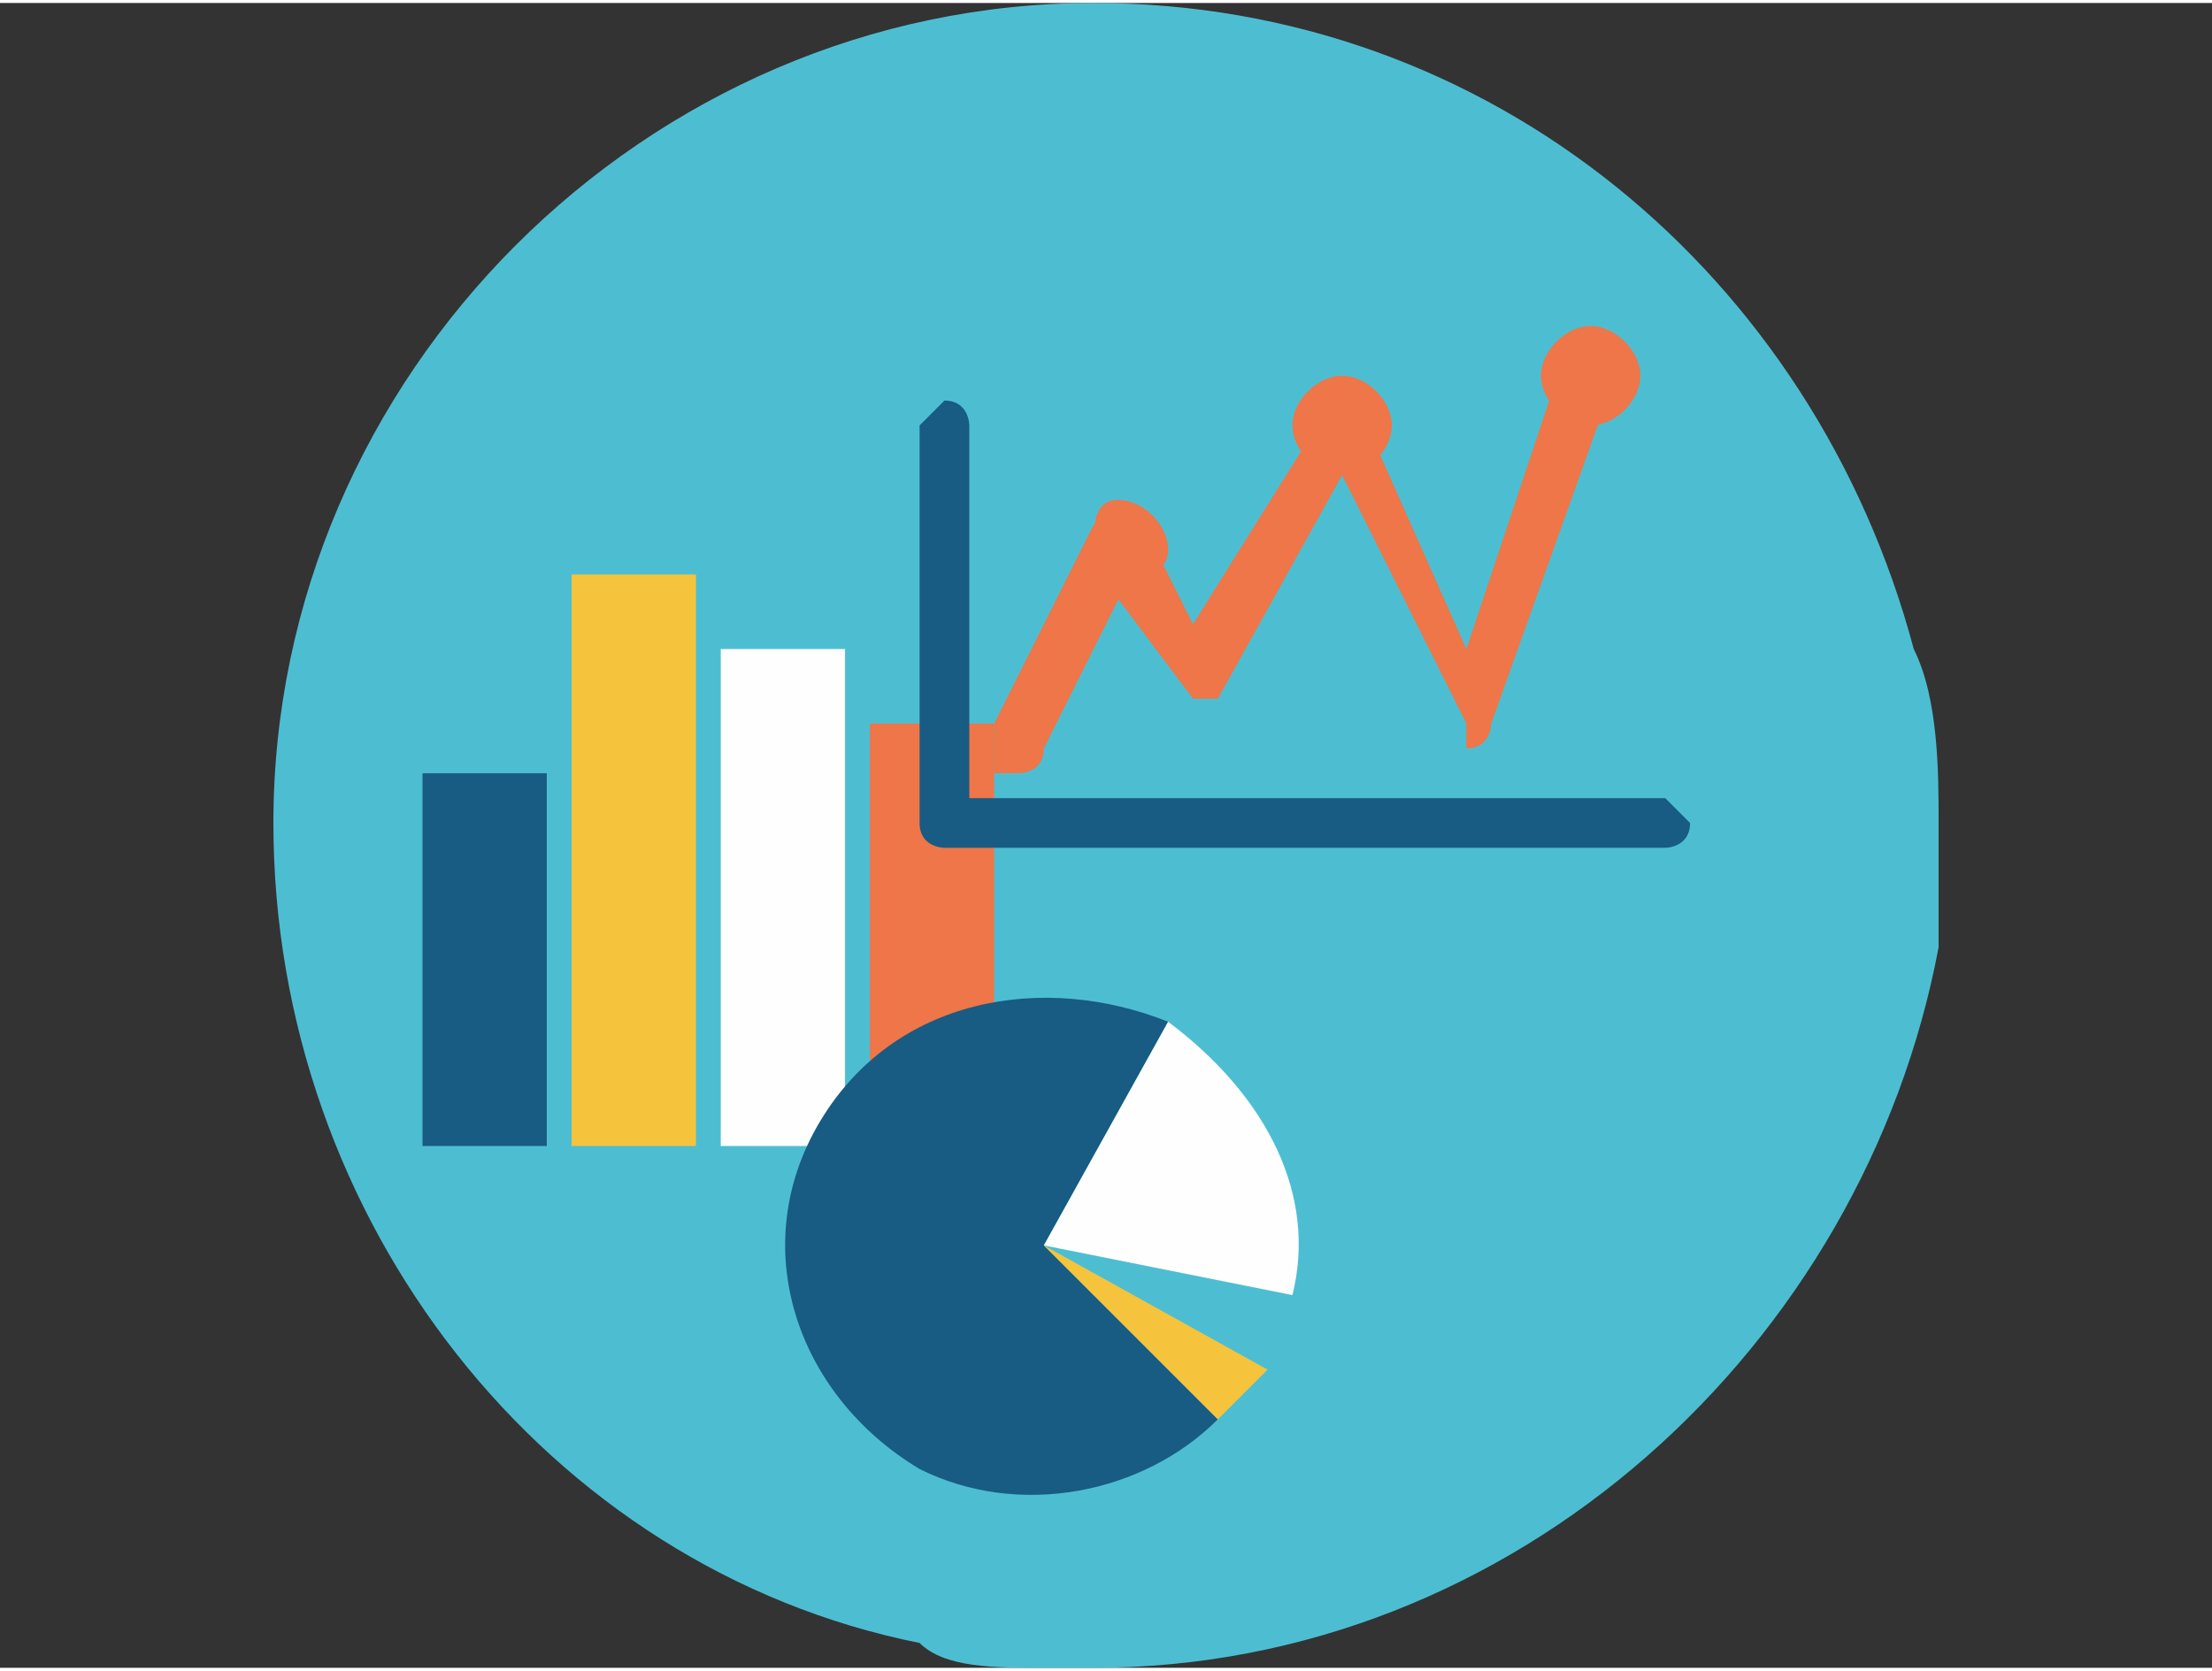 <?xml version="1.0" encoding="UTF-8"?>
<!DOCTYPE svg PUBLIC "-//W3C//DTD SVG 1.1//EN" "http://www.w3.org/Graphics/SVG/1.1/DTD/svg11.dtd">
<!-- Creator: CorelDRAW X7 -->
<svg xmlns="http://www.w3.org/2000/svg" xml:space="preserve" width="16.933mm" height="12.793mm" version="1.1" style="shape-rendering:geometricPrecision; text-rendering:geometricPrecision; image-rendering:optimizeQuality; fill-rule:evenodd; clip-rule:evenodd"
viewBox="0 0 89 67"
 xmlns:xlink="http://www.w3.org/1999/xlink">
 <rect x="0" y="0" width="89" height="67" fill="#333333" stroke="none"/>
 <defs>
  <style type="text/css">
   <![CDATA[
    .fil5 {fill:none}
    .fil3 {fill:#FEFEFE}
    .fil4 {fill:#EE7648}
    .fil2 {fill:#F5C43C}
    .fil0 {fill:#4DBED2}
    .fil1 {fill:#185B83}
   ]]>
  </style>
 </defs>
 <g id="Layer_x0020_1">
  <g id="_2427377862480">
   <path class="fil0" d="M78 33c0,2 0,4 0,5 -3,16 -17,29 -34,29 -1,0 -2,0 -2,0 -2,0 -4,0 -5,-1 -15,-3 -26,-17 -26,-33 0,-18 15,-33 33,-33 16,0 29,11 33,26 1,2 1,5 1,7z"/>
   <g>
    <g>
     <polygon class="fil1" points="22,46 17,46 17,31 22,31 "/>
     <polygon class="fil2" points="28,46 23,46 23,23 28,23 "/>
     <polygon class="fil3" points="34,46 29,46 29,26 34,26 "/>
     <polygon class="fil4" points="40,46 35,46 35,29 40,29 "/>
     <path class="fil1" d="M47 41c-5,-2 -11,-1 -14,4 -3,5 -1,11 4,14 4,2 9,1 12,-2l-7 -7 5 -9z"/>
     <path class="fil3" d="M52 52c1,-4 -1,-8 -5,-11 0,0 0,0 0,0l-5 9 10 2z"/>
     <path class="fil2" d="M42 50l7 7c1,-1 1,-1 2,-2l-9 -5z"/>
     <path class="fil1" d="M67 34l-29 0c0,0 -1,0 -1,-1l0 -16c0,0 1,-1 1,-1 1,0 1,1 1,1l0 15 28 0c0,0 1,1 1,1 0,1 -1,1 -1,1z"/>
     <path class="fil4" d="M41 31c0,0 0,0 -1,0 0,-1 0,-1 0,-2l4 -8c0,0 1,0 1,0 0,0 1,0 1,0l2 4 5 -8c0,-1 1,-1 1,-1 0,0 1,0 1,1l4 9 4 -12c0,0 1,0 1,0 1,0 1,1 1,1l-5 14c0,0 0,1 -1,1 0,0 0,0 0,-1l-5 -10 -5 9c0,0 0,0 0,0 -1,0 -1,0 -1,0l-3 -4 -3 6c0,1 -1,1 -1,1z"/>
    </g>
    <path class="fil4" d="M47 22c0,1 -1,1 -2,1 -1,0 -1,0 -1,-1 0,-1 0,-2 1,-2 1,0 2,1 2,2z"/>
    <path class="fil4" d="M66 15c0,1 -1,2 -2,2 -1,0 -2,-1 -2,-2 0,-1 1,-2 2,-2 1,0 2,1 2,2z"/>
    <path class="fil4" d="M56 17c0,1 -1,2 -2,2 -1,0 -2,-1 -2,-2 0,-1 1,-2 2,-2 1,0 2,1 2,2z"/>
   </g>
  </g>
  <rect class="fil5" width="88.682" height="66.511" rx="0" ry="1"/>
 </g>
</svg>
